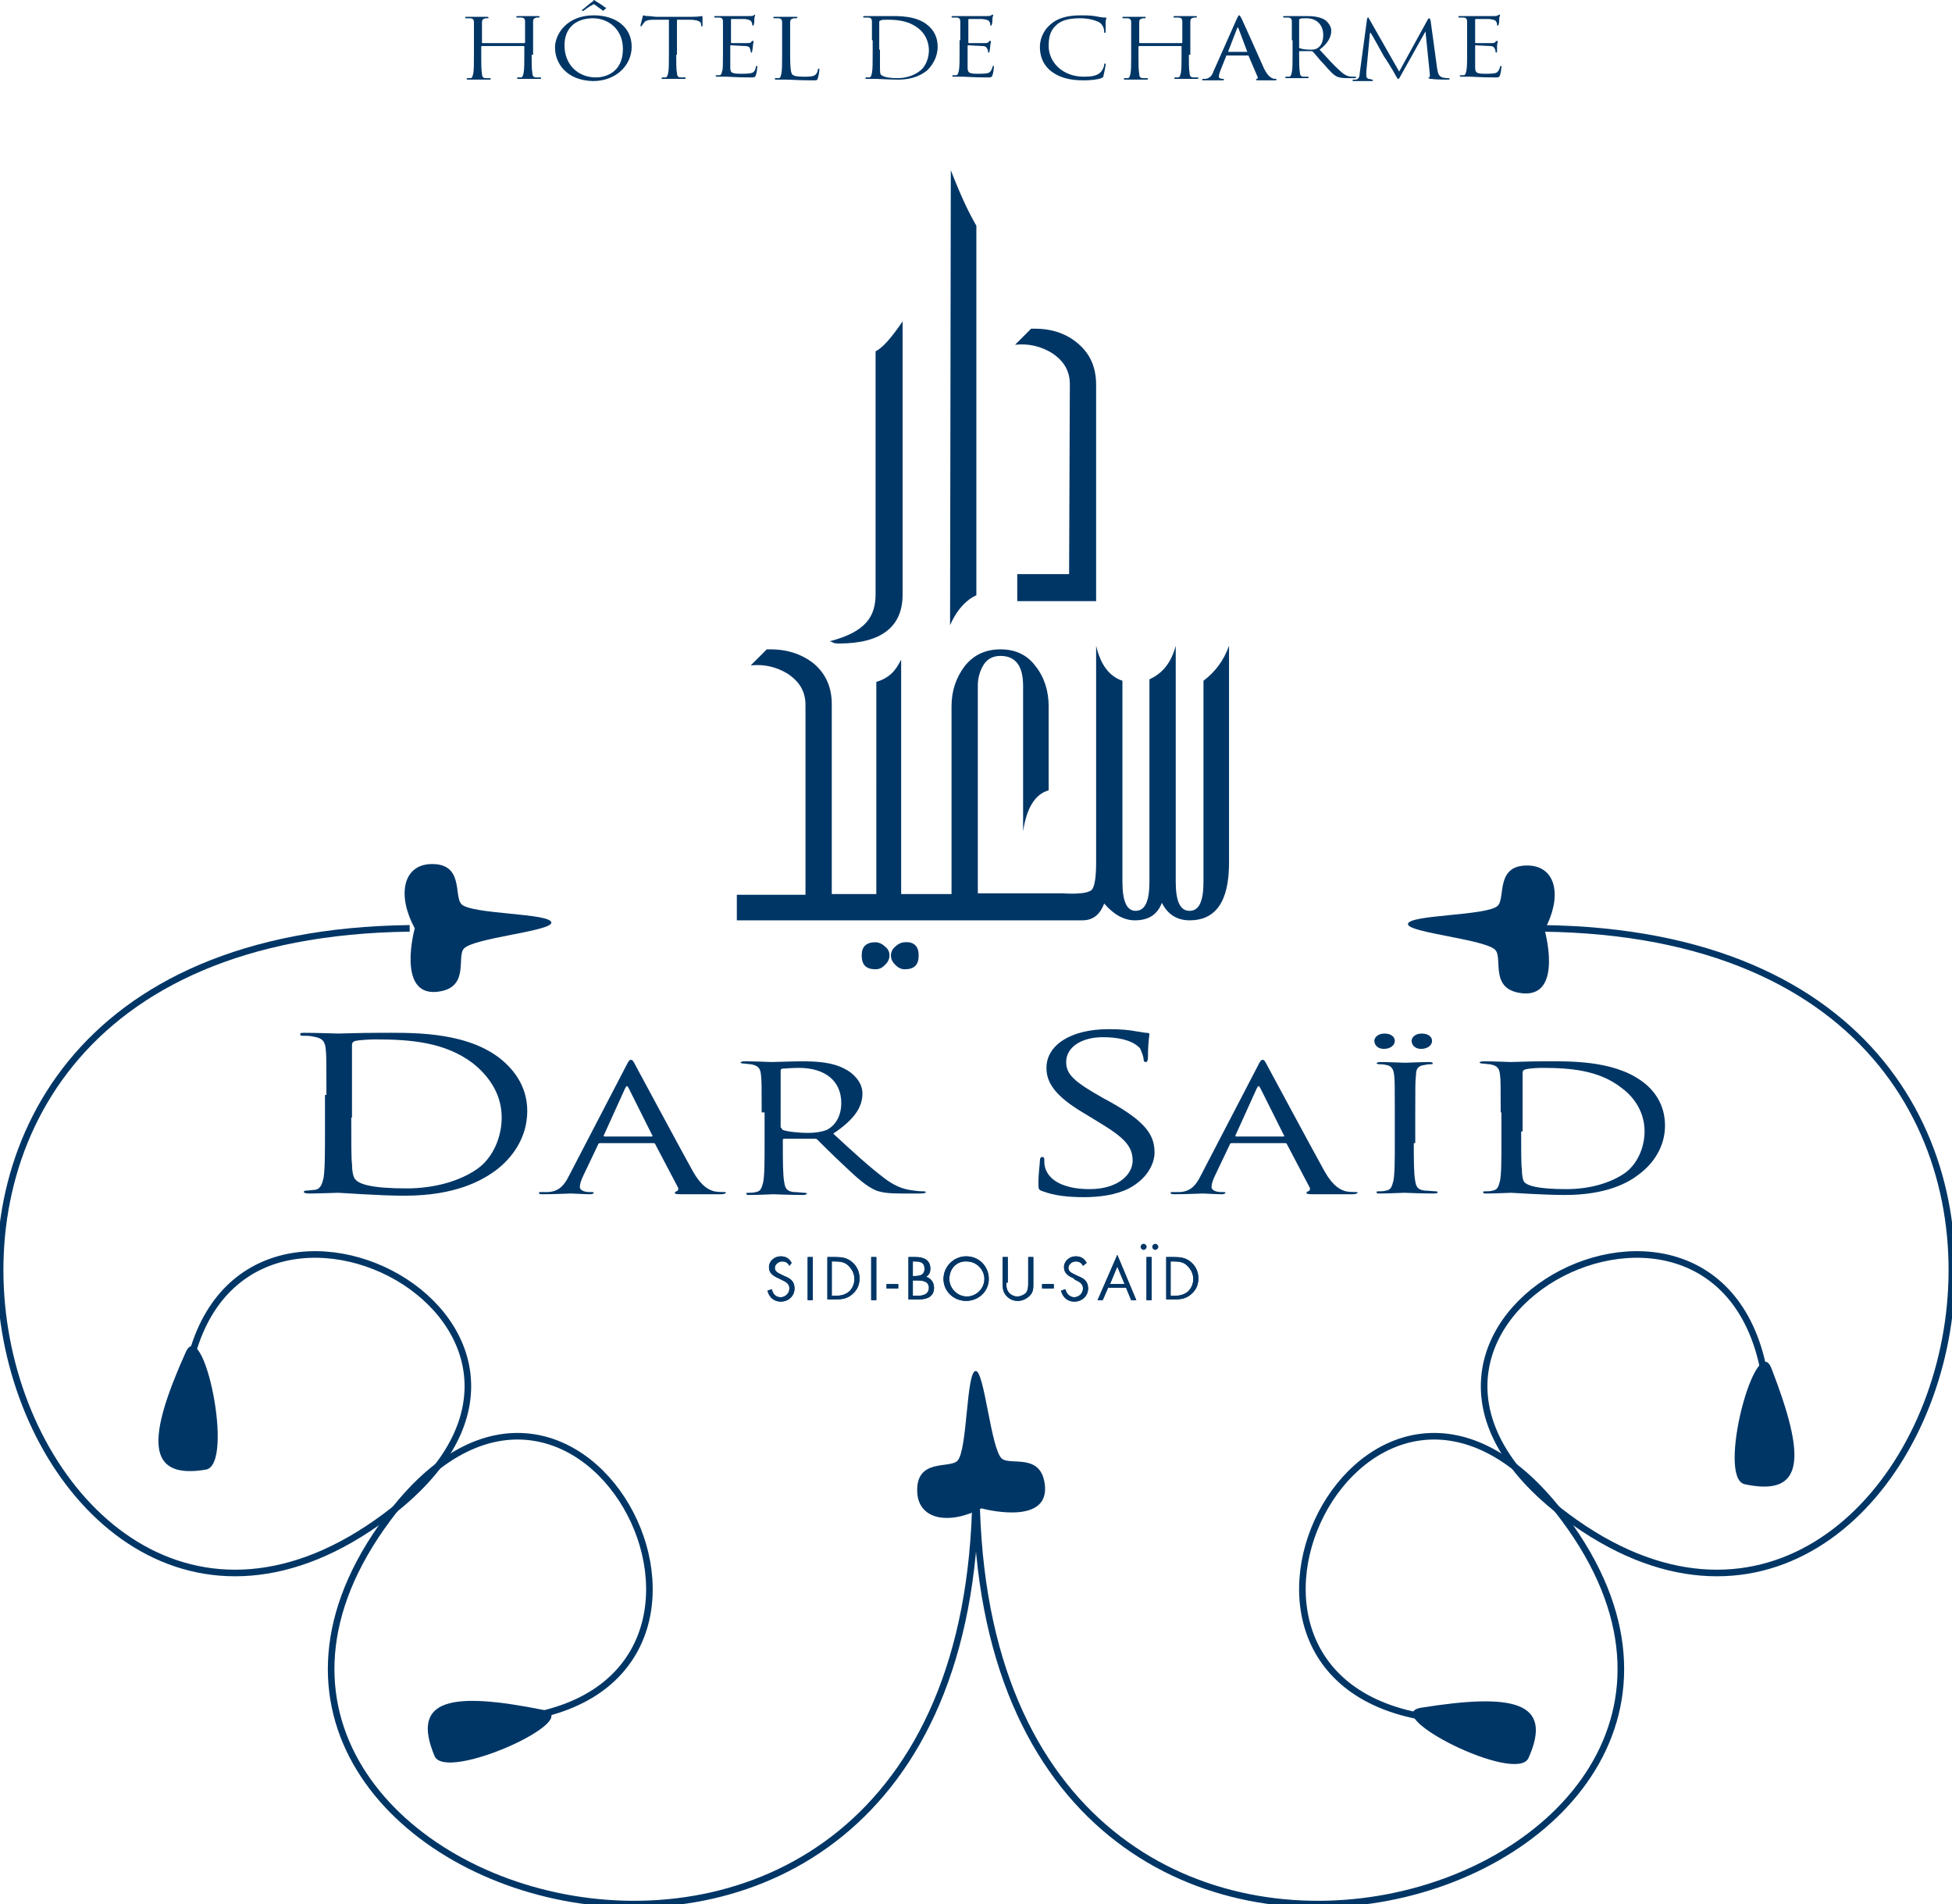 <svg xmlns="http://www.w3.org/2000/svg" xmlns:xlink="http://www.w3.org/1999/xlink" id="Layer_1" x="0px" y="0px" viewBox="0 0 267.3 260.7" style="enable-background:new 0 0 267.3 260.7;" xml:space="preserve"><style type="text/css">	.st0{fill:#003666;}	.st1{fill:none;stroke:#003666;stroke-width:0.902;}	.st2{fill:none;stroke:#000000;}</style><g>	<g>		<g>			<g>				<g>					<g>						<path class="st0" d="M59.7,135.8c4.7-0.4,2.8-4.7,3.8-5.9c1.2-1.5,12.1-2.4,12-3.6c-0.1-1.3-10.9-1.1-12.3-2.5       c-1.1-1.1,0.4-5.7-4.3-5.5c-3.8,0.2-4.5,4.4-2.1,8.8C56.8,127,54.3,136.2,59.7,135.8z"></path>					</g>				</g>				<g>					<path class="st0" d="M208.6,136c-4.7-0.4-2.8-4.7-3.8-5.9c-1.2-1.5-12.1-2.4-12-3.6c0.1-1.3,10.9-1.1,12.3-2.5      c1.1-1.1-0.4-5.7,4.3-5.5c3.8,0.2,4.5,4.4,2.1,8.8C211.5,127.2,214.1,136.4,208.6,136z"></path>				</g>				<g>					<path class="st0" d="M143.1,203.5c-0.4-4.7-4.7-2.8-5.9-3.8c-1.5-1.2-2.4-12.1-3.6-12c-1.3,0.1-1.1,10.9-2.5,12.3      c-1.1,1.1-5.7-0.4-5.5,4.3c0.2,3.8,4.4,4.5,8.8,2.2C134.3,206.5,143.5,209,143.1,203.5z"></path>				</g>			</g>			<g>				<path class="st1" d="M133.6,204.6c-1.1,91.5-119.1,55.1-80.5,3.3c26.6-35.8,56.9,24.9,15.4,27.6"></path>				<path class="st1" d="M56.1,127.1c-91.5,1.1-55.1,119.1-3.3,80.5c35.8-26.7-24.9-56.9-27.6-15.4"></path>			</g>			<g>				<path class="st2" d="M133.6,183.7"></path>				<path class="st1" d="M133.7,204.6c1.1,91.5,119.1,55.1,80.5,3.3c-26.7-35.8-56.9,24.9-15.4,27.6"></path>				<path class="st1" d="M211.2,127.1c91.5,1.1,55.1,119.1,3.3,80.5c-35.8-26.7,24.9-56.9,27.6-15.4"></path>			</g>			<g>				<path class="st0" d="M242.6,187.4c-2.1-5.6-7.6,14.9-3.7,15.8C247.3,205,247.2,199.3,242.6,187.4z"></path>				<path class="st0" d="M194.6,233.8c-5.9,1,13,10.5,14.7,6.9C212.8,232.9,207.1,231.8,194.6,233.8z"></path>				<path class="st0" d="M25.4,185.2c2.4-5.5,6.8,15.3,2.8,16C19.9,202.6,20.2,196.8,25.4,185.2z"></path>				<path class="st0" d="M74.4,234.1c5.9,1.2-13.4,10-14.9,6.3C56.2,232.5,61.9,231.6,74.4,234.1z"></path>			</g>		</g>		<g>			<path class="st0" d="M44.7,149.9c0-4.6,0-5.4-0.1-6.3c-0.1-1-0.4-1.5-1.8-1.7c-0.3-0.1-1-0.1-1.4-0.1c-0.2,0-0.3-0.1-0.3-0.2    c0-0.2,0.2-0.2,0.6-0.2c1.8,0,4.4,0.1,4.6,0.1c0.5,0,3.1-0.1,5.5-0.1c4.1,0,11.5-0.3,16.4,3.3c2,1.5,4,3.9,4,7.4    c0,3.7-2.1,6.5-4.4,8.2c-1.8,1.3-5.4,3.4-12.4,3.4c-3.5,0-8.7-0.4-9.1-0.4c-0.2,0-2.8,0.1-4,0.1c-0.4,0-0.7-0.1-0.7-0.2    c0-0.1,0.1-0.2,0.3-0.2c0.4,0,0.9-0.1,1.2-0.1c0.8-0.1,1-0.8,1.2-1.6c0.2-1.2,0.2-3.5,0.2-6.3V149.9z M48.1,153    c0,3.1,0,5.8,0.1,6.3c0,0.7,0.1,1.9,0.5,2.2c0.5,0.6,2.1,1.2,7,1.2c3.8,0,7.3-1,9.7-2.7c2.1-1.5,3.3-4.3,3.3-7    c0-3.7-2.3-6.1-3.9-7.4c-3.8-2.9-8.5-3.3-13.4-3.3c-0.8,0-2.3,0.1-2.7,0.2c-0.4,0.1-0.5,0.3-0.5,0.6c0,1,0,4,0,6.2V153z"></path>			<path class="st0" d="M85.7,146c0.4-0.8,0.5-0.9,0.7-0.9c0.2,0,0.3,0.1,0.7,0.9c0.5,0.9,5.8,10.8,7.8,14.4    c1.2,2.1,2.2,2.5,2.9,2.7c0.5,0.1,1,0.1,1.3,0.1c0.2,0,0.3,0,0.3,0.1c0,0.1-0.3,0.2-0.7,0.2c-0.5,0-2.9,0-5.3,0c-0.6,0-1,0-1-0.2    c0-0.1,0.1-0.1,0.2-0.2c0.2,0,0.4-0.3,0.2-0.6l-3.1-5.9c-0.1-0.1-0.1-0.1-0.3-0.1h-7.2c-0.2,0-0.3,0.1-0.3,0.2l-2,4.2    c-0.3,0.6-0.5,1.2-0.5,1.6c0,0.5,0.7,0.7,1.3,0.7h0.3c0.2,0,0.3,0,0.3,0.1c0,0.1-0.2,0.2-0.5,0.2c-0.8,0-2.2-0.1-2.6-0.1    c-0.4,0-2.2,0.1-3.8,0.1c-0.4,0-0.6,0-0.6-0.2c0-0.1,0.1-0.1,0.3-0.1c0.2,0,0.7,0,1,0c1.5-0.1,2.2-1,2.8-2.2L85.7,146z     M89.2,155.6c0.2,0,0.2-0.1,0.1-0.2l-3.2-6.4c-0.2-0.4-0.3-0.4-0.5,0l-2.9,6.4c-0.1,0.1,0,0.2,0.1,0.2H89.2z"></path>			<path class="st0" d="M104.3,152.3c0-3.7,0-4.4-0.1-5.2c-0.1-0.8-0.3-1.2-1.4-1.4c-0.3,0-0.8-0.1-1.1-0.1c-0.1,0-0.3-0.1-0.3-0.1    c0-0.1,0.2-0.2,0.5-0.2c1.5,0,3.6,0.1,3.8,0.1c0.4,0,2.9-0.1,4-0.1c2.1,0,4.3,0.1,6.1,1.1c0.8,0.4,2.3,1.6,2.3,3.3    c0,1.8-1,3.5-4,5.5c2.7,2.5,5,4.6,7,6.1c1.8,1.4,3.2,1.6,4.1,1.7c0.6,0.1,1.1,0.1,1.3,0.1c0.2,0,0.3,0.1,0.3,0.1    c0,0.1-0.2,0.2-0.8,0.2h-2.4c-1.9,0-2.7-0.1-3.6-0.4c-1.4-0.6-2.6-1.7-4.5-3.5c-1.4-1.3-3-2.9-3.6-3.5c-0.1-0.1-0.2-0.1-0.4-0.1    l-4.1,0c-0.2,0-0.2,0.1-0.2,0.2v0.6c0,2.3,0,4.2,0.2,5.2c0.1,0.7,0.3,1.2,1.3,1.3c0.5,0,1.2,0.1,1.5,0.1c0.2,0,0.3,0.1,0.3,0.1    c0,0.1-0.2,0.2-0.5,0.2c-1.8,0-4-0.1-4.1-0.1c0,0-2.1,0.1-3.2,0.1c-0.4,0-0.5,0-0.5-0.2c0-0.1,0.1-0.1,0.3-0.1c0.3,0,0.7,0,1-0.1    c0.7-0.1,0.8-0.6,1-1.3c0.2-1,0.2-2.9,0.2-5.2V152.3z M107,154.4c0,0.1,0.1,0.2,0.2,0.3c0.5,0.2,2,0.4,3.5,0.4    c0.8,0,1.7-0.1,2.5-0.4c1.2-0.6,2-1.9,2-3.7c0-3-2.2-4.8-5.8-4.8c-1,0-1.9,0.1-2.2,0.1c-0.2,0-0.3,0.1-0.3,0.3V154.4z"></path>			<path class="st0" d="M142.8,163.1c-0.6-0.2-0.6-0.3-0.6-1.1c0-1.5,0.2-2.6,0.2-3.1c0-0.3,0.1-0.5,0.3-0.5c0.2,0,0.3,0.1,0.3,0.3    c0,0.3,0,0.7,0.1,1.1c0.6,2.2,3.3,3,6.1,3c3.9,0,5.9-2,5.9-3.9c0-2-1.2-3.2-4.7-5.3l-1.8-1.1c-4.3-2.5-5.3-4.4-5.3-6.3    c0-3.1,3.3-5.3,8.5-5.3c1.6,0,2.8,0.1,3.8,0.3c0.8,0.1,1.1,0.2,1.4,0.2c0.3,0,0.4,0.1,0.4,0.2c0,0.1-0.2,1.1-0.2,3.1    c0,0.5-0.1,0.7-0.3,0.7c-0.2,0-0.3-0.1-0.3-0.4c0-0.3-0.3-1.1-0.5-1.5c-0.3-0.3-1.4-1.5-5.1-1.5c-2.8,0-5,1.3-5,3.4    c0,1.7,1.1,2.7,5,4.9l1.1,0.6c4.8,2.7,6,4.5,6,6.9c0,1.2-0.7,3.4-3.5,4.9c-1.8,0.9-4,1.2-6.2,1.2    C146.3,163.9,144.4,163.7,142.8,163.1z"></path>			<path class="st0" d="M172.2,146c0.4-0.8,0.5-0.9,0.7-0.9c0.2,0,0.3,0.1,0.7,0.9c0.5,0.9,5.8,10.8,7.8,14.4    c1.2,2.1,2.2,2.5,2.9,2.7c0.5,0.1,1,0.1,1.3,0.1c0.2,0,0.3,0,0.3,0.1c0,0.1-0.3,0.2-0.7,0.2c-0.5,0-2.9,0-5.3,0c-0.6,0-1,0-1-0.2    c0-0.1,0.1-0.1,0.2-0.2c0.2,0,0.4-0.3,0.2-0.6l-3.1-5.9c-0.1-0.1-0.1-0.1-0.3-0.1h-7.2c-0.2,0-0.3,0.1-0.3,0.2l-2,4.2    c-0.3,0.6-0.5,1.2-0.5,1.6c0,0.5,0.7,0.7,1.3,0.7h0.3c0.2,0,0.3,0,0.3,0.1c0,0.1-0.2,0.2-0.5,0.2c-0.8,0-2.2-0.1-2.6-0.1    c-0.4,0-2.2,0.1-3.8,0.1c-0.4,0-0.6,0-0.6-0.2c0-0.1,0.1-0.1,0.3-0.1c0.2,0,0.7,0,1,0c1.5-0.1,2.2-1,2.8-2.2L172.2,146z     M175.7,155.6c0.2,0,0.2-0.1,0.1-0.2l-3.2-6.4c-0.2-0.4-0.3-0.4-0.5,0l-2.9,6.4c-0.1,0.1,0,0.2,0.1,0.2H175.7z"></path>			<path class="st0" d="M193.6,156.5c0,2.3,0,4.2,0.2,5.2c0.1,0.7,0.3,1.2,1.3,1.3c0.5,0,1.2,0.1,1.5,0.1c0.2,0,0.3,0.1,0.3,0.1    c0,0.1-0.2,0.2-0.5,0.2c-1.8,0-4-0.1-4.1-0.1c-0.2,0-2.3,0.1-3.3,0.1c-0.4,0-0.5,0-0.5-0.2c0-0.1,0.1-0.1,0.3-0.1    c0.3,0,0.7,0,1-0.1c0.7-0.1,0.8-0.6,1-1.3c0.2-1,0.2-2.9,0.2-5.2v-4.2c0-3.7,0-4.4-0.1-5.2c-0.1-0.8-0.4-1.2-1.1-1.3    c-0.4-0.1-0.8-0.1-1-0.1c-0.1,0-0.3-0.1-0.3-0.1c0-0.1,0.2-0.2,0.5-0.2c1.1,0,3.2,0.1,3.4,0.1c0.2,0,2.3-0.1,3.3-0.1    c0.4,0,0.5,0.1,0.5,0.2c0,0.1-0.1,0.1-0.3,0.1c-0.2,0-0.4,0-0.8,0.1c-0.9,0.1-1.2,0.5-1.2,1.4c-0.1,0.8-0.1,1.4-0.1,5.2V156.5z     M193.3,142.5c0-0.4,0.4-1,1.4-1c0.8,0,1.4,0.4,1.4,1c0,0.6-0.6,1.1-1.5,1.1C193.7,143.6,193.3,143,193.3,142.5z M188.2,142.5    c0-0.4,0.4-1,1.4-1c0.8,0,1.4,0.4,1.4,1c0,0.6-0.6,1.1-1.5,1.1C188.6,143.6,188.2,143,188.2,142.5z"></path>			<path class="st0" d="M205.5,152.3c0-3.7,0-4.4-0.1-5.2c-0.1-0.8-0.3-1.2-1.4-1.4c-0.3,0-0.8-0.1-1.1-0.1c-0.1,0-0.3-0.1-0.3-0.1    c0-0.1,0.2-0.2,0.5-0.2c1.5,0,3.6,0.1,3.8,0.1c0.4,0,2.5-0.1,4.5-0.1c3.3,0,9.4-0.2,13.4,2.7c1.7,1.2,3.2,3.2,3.2,6.1    c0,3-1.7,5.3-3.6,6.7c-1.4,1.1-4.4,2.8-10.1,2.8c-2.9,0-7.1-0.3-7.4-0.3c-0.2,0-2.3,0.1-3.3,0.1c-0.4,0-0.5,0-0.5-0.2    c0-0.1,0.1-0.1,0.3-0.1c0.3,0,0.7,0,1-0.1c0.7-0.1,0.8-0.6,1-1.3c0.2-1,0.2-2.9,0.2-5.2V152.3z M208.3,154.9c0,2.5,0,4.7,0.1,5.2    c0,0.6,0.1,1.6,0.4,1.8c0.4,0.4,1.7,0.9,5.7,0.9c3.1,0,6-0.8,8-2.2c1.7-1.2,2.7-3.5,2.7-5.7c0-3-1.8-5-3.2-6    c-3.1-2.4-7-2.7-10.9-2.7c-0.7,0-1.9,0.1-2.2,0.2c-0.3,0.1-0.4,0.2-0.4,0.5c0,0.8,0,3.3,0,5.1V154.9z"></path>		</g>		<g>			<g>				<g>					<path class="st0" d="M123.6,81.4c0,4.4-2.9,6.7-8.7,6.7c-1,0-0.7-0.2-1.3-0.3c5-1.3,6.3-3.4,6.3-6.5V48.1      c1-0.5,2.2-1.9,3.7-4.1V81.4z"></path>					<path class="st0" d="M150.1,82.3h-10.8v-3.7h7.1l0.1-26c0-1.8-0.8-3.2-2.5-4.3c-1.5-0.9-3.2-1.3-5-1.1l2.2-2.2h0.5      c2.4,0,4.4,0.7,6,2.1c1.6,1.4,2.4,3.2,2.4,5.6V82.3z"></path>				</g>				<g>					<path class="st0" d="M125.8,130.8c0,1.3-0.6,1.9-1.9,1.9c-0.5,0-0.9-0.2-1.3-0.6c-0.4-0.4-0.6-0.8-0.6-1.3      c0-0.4,0.2-0.9,0.6-1.2c0.4-0.4,0.9-0.6,1.3-0.6C125.2,128.9,125.8,129.6,125.8,130.8z M121.8,130.8c0,0.5-0.2,0.9-0.6,1.3      c-0.4,0.4-0.8,0.6-1.3,0.6c-1.3,0-1.9-0.6-1.9-1.9c0-1.2,0.6-1.8,1.9-1.8c0.4,0,0.9,0.2,1.3,0.6      C121.6,129.9,121.8,130.3,121.8,130.8z M128.1,125.9"></path>					<path class="st0" d="M119.9,93.4c1.9-0.6,2.7-1.5,3.5-3.1v32.1l6.9,0l0-25.7c0-2.1,0.6-3.9,1.8-5.5c1.2-1.5,2.8-2.3,4.9-2.3      c2.1,0,3.7,0.8,4.8,2.3c1.2,1.5,1.8,3.4,1.8,5.5v11.5c-1.8,0.5-3,2.3-3.5,5.6V93.9c0-2.7-1-4.1-3.1-4.1c-1,0-1.8,0.4-2.3,1.2      c-0.5,0.8-0.8,1.8-0.8,2.8l0,28.5l11.6,0c0,0,3.6,0.3,4.1-0.6c0.3-0.5,0.5-1.6,0.5-3.7V88.4c0.6,2.6,1.8,4.2,3.6,4.8v27.5      c0,2.7,0.6,4,1.8,4c1.3,0,1.9-1.3,1.9-4V93c1.8-0.8,3-2.3,3.6-4.6v32.3c0,2.7,0.6,4,1.9,4c1.3,0,1.9-1.3,1.9-4V93.2      c1.6-1.2,2.8-2.8,3.5-4.8v29.7c0,5.3-1.8,7.9-5.4,7.9c-1.7,0-3-0.8-3.8-2.4c-0.6,1.6-1.8,2.4-3.7,2.4c-1.5,0-2.9-0.8-4.2-2.3      c-0.6,1.6-1.6,2.3-3,2.3H145h-44.1v-3.5l9.4,0l0-26c0-1.8-0.8-3.2-2.5-4.3c-1.5-0.9-3.2-1.3-5-1.1l2.2-2.2h0.5      c2.4,0,4.4,0.7,6,2c1.6,1.4,2.4,3.2,2.4,5.5v26h6.1V93.4z"></path>				</g>			</g>			<path class="st0" d="M133.7,30.9v50.6c-1.2,0.5-2.6,1.8-3.6,4.1l0.1-62.3C131.6,26.9,132.7,29.2,133.7,30.9z"></path>		</g>		<g>			<g>				<path class="st0" d="M108.1,173.3c-0.2-0.4-0.5-0.6-1-0.6c-0.5,0-1,0.4-1,0.9c0,0.5,0.5,0.7,0.9,0.9l0.4,0.2     c0.8,0.3,1.4,0.7,1.4,1.7c0,1-0.8,1.8-1.9,1.8c-0.9,0-1.6-0.6-1.8-1.5l0.6-0.2c0.1,0.6,0.5,1.1,1.2,1.1c0.6,0,1.2-0.5,1.2-1.2     c0-0.7-0.5-0.9-1.1-1.2l-0.4-0.2c-0.7-0.3-1.3-0.7-1.3-1.5c0-0.9,0.8-1.5,1.6-1.5c0.7,0,1.2,0.3,1.5,0.9L108.1,173.3z"></path>				<path class="st0" d="M111.3,178h-0.7v-5.9h0.7V178z"></path>				<path class="st0" d="M113.3,172.1h1.1c0.9,0,1.6,0.1,2.3,0.7c0.7,0.6,1,1.4,1,2.2c0,0.9-0.3,1.6-1,2.2c-0.7,0.6-1.4,0.7-2.3,0.7     h-1.1V172.1z M114.4,177.4c0.7,0,1.3-0.1,1.9-0.6c0.5-0.5,0.7-1.1,0.7-1.7c0-0.7-0.3-1.3-0.8-1.8c-0.5-0.5-1.1-0.6-1.8-0.6h-0.5     v4.7H114.4z"></path>				<path class="st0" d="M120,172.1h-0.7v5.9h0.7V172.1z"></path>				<path class="st0" d="M123,175.8v0.6h-1.6v-0.6H123z"></path>				<path class="st0" d="M124.4,172.1h1c1.1,0,2,0.4,2,1.6c0,0.5-0.2,0.9-0.6,1.1c0.7,0.2,1.1,0.8,1.1,1.5c0,1.2-0.9,1.6-2.1,1.6     h-1.4V172.1z M125,174.7h0.2c0.7,0,1.4-0.1,1.4-1c0-0.9-0.6-1-1.4-1H125V174.7z M125,177.4h0.7c0.7,0,1.5-0.2,1.5-1.1     c0-0.9-0.9-1-1.6-1H125V177.4z"></path>				<path class="st0" d="M135.4,175.1c0,1.7-1.4,3-3.1,3c-1.7,0-3.1-1.3-3.1-3c0-1.7,1.4-3.1,3.1-3.1     C134.1,172,135.4,173.4,135.4,175.1z M130,175.1c0,1.3,1.1,2.4,2.4,2.4c1.3,0,2.4-1.1,2.4-2.4c0-1.3-1.1-2.4-2.4-2.4     C131,172.6,130,173.7,130,175.1z"></path>				<path class="st0" d="M137.8,175.6c0,0.4,0,0.9,0.3,1.3c0.3,0.4,0.8,0.6,1.2,0.6c0.4,0,0.9-0.2,1.2-0.5c0.3-0.4,0.3-0.9,0.3-1.4     v-3.5h0.7v3.7c0,0.6,0,1.1-0.5,1.6c-0.4,0.4-1,0.7-1.6,0.7c-0.6,0-1.1-0.2-1.5-0.6c-0.5-0.5-0.6-1-0.6-1.7v-3.7h0.7V175.6z"></path>				<path class="st0" d="M142.7,175.8v0.6h1.6v-0.6H142.7z"></path>				<path class="st0" d="M148.3,173.3c-0.2-0.4-0.5-0.6-1-0.6c-0.5,0-1,0.4-1,0.9c0,0.5,0.5,0.7,0.9,0.9l0.4,0.2     c0.8,0.3,1.4,0.7,1.4,1.7c0,1-0.8,1.8-1.9,1.8c-0.9,0-1.6-0.6-1.8-1.5l0.6-0.2c0.1,0.6,0.6,1.1,1.2,1.1c0.6,0,1.2-0.5,1.2-1.2     c0-0.7-0.5-0.9-1.1-1.2L147,175c-0.7-0.3-1.3-0.7-1.3-1.5c0-0.9,0.8-1.5,1.6-1.5c0.7,0,1.2,0.3,1.5,0.9L148.3,173.3z"></path>				<path class="st0" d="M151.7,176.4L151,178h-0.7l2.7-6.2l2.6,6.2h-0.7l-0.7-1.7H151.7z M153,173.4l-1,2.4h2L153,173.4z"></path>				<path class="st0" d="M156.6,170.3c-0.2,0-0.4,0.2-0.4,0.4c0,0.2,0.2,0.4,0.4,0.4c0.2,0,0.4-0.2,0.4-0.4     C157,170.5,156.8,170.3,156.6,170.3z M157.7,172.1h-0.7v5.9h0.7V172.1z M158.2,170.3c-0.2,0-0.4,0.2-0.4,0.4     c0,0.2,0.2,0.4,0.4,0.4s0.4-0.2,0.4-0.4C158.6,170.5,158.4,170.3,158.2,170.3z"></path>				<path class="st0" d="M159.7,172.1h1.1c0.9,0,1.6,0.1,2.3,0.7c0.7,0.6,1,1.4,1,2.2c0,0.9-0.3,1.6-1,2.2c-0.7,0.6-1.4,0.7-2.3,0.7     h-1.1V172.1z M160.8,177.4c0.7,0,1.3-0.1,1.9-0.6c0.5-0.5,0.7-1.1,0.7-1.7c0-0.7-0.3-1.3-0.8-1.8c-0.5-0.5-1.1-0.6-1.8-0.6h-0.5     v4.7H160.8z"></path>			</g>			<g>				<path class="st0" d="M108.1,173.3c-0.2-0.4-0.5-0.6-1-0.6c-0.5,0-1,0.4-1,0.9c0,0.5,0.5,0.7,0.9,0.9l0.4,0.2     c0.8,0.3,1.4,0.7,1.4,1.7c0,1-0.8,1.8-1.9,1.8c-0.9,0-1.6-0.6-1.8-1.5l0.6-0.2c0.1,0.6,0.5,1.1,1.2,1.1c0.6,0,1.2-0.5,1.2-1.2     c0-0.7-0.5-0.9-1.1-1.2l-0.4-0.2c-0.7-0.3-1.3-0.7-1.3-1.5c0-0.9,0.8-1.5,1.6-1.5c0.7,0,1.2,0.3,1.5,0.9L108.1,173.3z"></path>				<path class="st0" d="M111.3,178h-0.7v-5.9h0.7V178z"></path>				<path class="st0" d="M113.3,172.1h1.1c0.9,0,1.6,0.1,2.3,0.7c0.7,0.6,1,1.4,1,2.2c0,0.9-0.3,1.6-1,2.2c-0.7,0.6-1.4,0.7-2.3,0.7     h-1.1V172.1z M114.4,177.4c0.7,0,1.3-0.1,1.9-0.6c0.5-0.5,0.7-1.1,0.7-1.7c0-0.7-0.3-1.3-0.8-1.8c-0.5-0.5-1.1-0.6-1.8-0.6h-0.5     v4.7H114.4z"></path>				<path class="st0" d="M120,172.1h-0.7v5.9h0.7V172.1z"></path>				<path class="st0" d="M123,175.8v0.6h-1.6v-0.6H123z"></path>				<path class="st0" d="M124.4,172.1h1c1.1,0,2,0.4,2,1.6c0,0.5-0.2,0.9-0.6,1.1c0.7,0.2,1.1,0.8,1.1,1.5c0,1.2-0.9,1.6-2.1,1.6     h-1.4V172.1z M125,174.7h0.2c0.7,0,1.4-0.1,1.4-1c0-0.9-0.6-1-1.4-1H125V174.7z M125,177.4h0.7c0.7,0,1.5-0.2,1.5-1.1     c0-0.9-0.9-1-1.6-1H125V177.4z"></path>				<path class="st0" d="M135.4,175.1c0,1.7-1.4,3-3.1,3c-1.7,0-3.1-1.3-3.1-3c0-1.7,1.4-3.1,3.1-3.1     C134.1,172,135.4,173.4,135.4,175.1z M130,175.1c0,1.3,1.1,2.4,2.4,2.4c1.3,0,2.4-1.1,2.4-2.4c0-1.3-1.1-2.4-2.4-2.4     C131,172.6,130,173.7,130,175.1z"></path>				<path class="st0" d="M137.8,175.6c0,0.4,0,0.9,0.3,1.3c0.3,0.4,0.8,0.6,1.2,0.6c0.4,0,0.9-0.2,1.2-0.5c0.3-0.4,0.3-0.9,0.3-1.4     v-3.5h0.7v3.7c0,0.6,0,1.1-0.5,1.6c-0.4,0.4-1,0.7-1.6,0.7c-0.6,0-1.1-0.2-1.5-0.6c-0.5-0.5-0.6-1-0.6-1.7v-3.7h0.7V175.6z"></path>				<path class="st0" d="M142.7,175.8v0.6h1.6v-0.6H142.7z"></path>				<path class="st0" d="M148.3,173.3c-0.2-0.4-0.5-0.6-1-0.6c-0.5,0-1,0.4-1,0.9c0,0.5,0.5,0.7,0.9,0.9l0.4,0.2     c0.8,0.3,1.4,0.7,1.4,1.7c0,1-0.8,1.8-1.9,1.8c-0.9,0-1.6-0.6-1.8-1.5l0.6-0.2c0.1,0.6,0.6,1.1,1.2,1.1c0.6,0,1.2-0.5,1.2-1.2     c0-0.7-0.5-0.9-1.1-1.2L147,175c-0.7-0.3-1.3-0.7-1.3-1.5c0-0.9,0.8-1.5,1.6-1.5c0.7,0,1.2,0.3,1.5,0.9L148.3,173.3z"></path>				<path class="st0" d="M151.7,176.4L151,178h-0.7l2.7-6.2l2.6,6.2h-0.7l-0.7-1.7H151.7z M153,173.4l-1,2.4h2L153,173.4z"></path>				<path class="st0" d="M156.6,170.3c-0.2,0-0.4,0.2-0.4,0.4c0,0.2,0.2,0.4,0.4,0.4c0.2,0,0.4-0.2,0.4-0.4     C157,170.5,156.8,170.3,156.6,170.3z M157.7,172.1h-0.7v5.9h0.7V172.1z M158.2,170.3c-0.2,0-0.4,0.2-0.4,0.4     c0,0.2,0.2,0.4,0.4,0.4s0.4-0.2,0.4-0.4C158.6,170.5,158.4,170.3,158.2,170.3z"></path>				<path class="st0" d="M159.7,172.1h1.1c0.9,0,1.6,0.1,2.3,0.7c0.7,0.6,1,1.4,1,2.2c0,0.9-0.3,1.6-1,2.2c-0.7,0.6-1.4,0.7-2.3,0.7     h-1.1V172.1z M160.8,177.4c0.7,0,1.3-0.1,1.9-0.6c0.5-0.5,0.7-1.1,0.7-1.7c0-0.7-0.3-1.3-0.8-1.8c-0.5-0.5-1.1-0.6-1.8-0.6h-0.5     v4.7H160.8z"></path>			</g>		</g>		<g>			<path class="st0" d="M72.8,7.5c0,1.1,0,2,0.1,2.5c0,0.3,0.1,0.6,0.5,0.6c0.2,0,0.5,0,0.6,0c0.1,0,0.1,0,0.1,0.1    c0,0.1-0.1,0.1-0.2,0.1c-0.7,0-1.6,0-1.6,0c-0.1,0-0.9,0-1.3,0c-0.1,0-0.2,0-0.2-0.1c0,0,0-0.1,0.1-0.1c0.1,0,0.3,0,0.4,0    c0.3,0,0.3-0.3,0.4-0.6c0.1-0.5,0.1-1.4,0.1-2.5V6.4c0,0,0-0.1-0.1-0.1h-5.7c0,0-0.1,0-0.1,0.1v1.2c0,1.1,0,2,0.1,2.5    c0,0.3,0.1,0.6,0.5,0.6c0.2,0,0.5,0,0.6,0c0.1,0,0.1,0,0.1,0.1c0,0.1-0.1,0.1-0.2,0.1c-0.7,0-1.6,0-1.6,0c-0.1,0-0.9,0-1.3,0    c-0.1,0-0.2,0-0.2-0.1c0,0,0-0.1,0.1-0.1c0.1,0,0.3,0,0.4,0c0.3,0,0.3-0.3,0.4-0.6c0.1-0.5,0.1-1.4,0.1-2.5v-2c0-1.8,0-2.1,0-2.5    c0-0.4-0.1-0.6-0.6-0.6c-0.1,0-0.3,0-0.5,0c-0.1,0-0.1,0-0.1-0.1c0-0.1,0.1-0.1,0.2-0.1c0.6,0,1.4,0,1.5,0c0.1,0,0.9,0,1.3,0    c0.1,0,0.2,0,0.2,0.1c0,0,0,0.1-0.1,0.1c-0.1,0-0.2,0-0.3,0c-0.4,0.1-0.5,0.2-0.5,0.6c0,0.4,0,0.7,0,2.5v0.2c0,0.1,0,0.1,0.1,0.1    h5.7c0,0,0.1,0,0.1-0.1V5.5c0-1.8,0-2.1,0-2.5c0-0.4-0.1-0.6-0.6-0.6c-0.1,0-0.3,0-0.5,0c-0.1,0-0.1,0-0.1-0.1    c0-0.1,0.1-0.1,0.2-0.1c0.6,0,1.4,0,1.5,0c0.1,0,0.9,0,1.3,0c0.1,0,0.2,0,0.2,0.1c0,0-0.1,0.1-0.1,0.1c-0.1,0-0.2,0-0.3,0    c-0.4,0.1-0.5,0.2-0.5,0.6c0,0.4,0,0.7,0,2.5V7.5z"></path>			<path class="st0" d="M81.3,2.1c3,0,5.2,1.6,5.2,4.3c0,2.5-2.1,4.7-5.3,4.7C77.5,11,76,8.6,76,6.5C76,4.7,77.6,2.1,81.3,2.1z     M81.6,10.6c1.2,0,3.7-0.6,3.7-3.9c0-2.7-2-4.2-4.1-4.2c-2.2,0-3.9,1.2-3.9,3.7C77.3,8.9,79.2,10.6,81.6,10.6z M82.7,1.4    c-0.1,0-0.1,0.1-0.1,0.1c0,0-0.1,0-0.1-0.1c-0.3-0.2-1-0.7-1.1-0.8c-0.1,0-0.1,0-0.1,0c-0.1,0-0.1,0-0.2,0.1    c-0.3,0.1-0.8,0.5-1.1,0.7c-0.1,0.1-0.2,0.1-0.2,0.1c-0.1,0-0.1,0-0.1-0.1c0,0,0-0.1,0.1-0.1c0.1-0.1,1.3-1.1,1.5-1.2    C81.2,0,81.3,0,81.3,0c0,0,0.1,0,0.2,0.1c0.1,0.1,1.2,0.7,1.3,0.9C83,1,83,1.1,83,1.1c0,0,0,0.1-0.1,0.1L82.7,1.4z"></path>			<path class="st0" d="M92.6,7.5c0,1.1,0,2,0.1,2.5c0,0.3,0.1,0.6,0.5,0.6c0.2,0,0.5,0,0.6,0c0.1,0,0.1,0,0.1,0.1    c0,0.1-0.1,0.1-0.2,0.1c-0.7,0-1.6,0-1.6,0c-0.1,0-0.9,0-1.3,0c-0.2,0-0.2,0-0.2-0.1c0,0,0-0.1,0.1-0.1c0.1,0,0.3,0,0.4,0    c0.3,0,0.3-0.3,0.4-0.6c0.1-0.5,0.1-1.4,0.1-2.5V2.7l-2,0c-0.8,0-1.2,0.1-1.4,0.4C88,3.3,88,3.4,87.9,3.5c0,0.1-0.1,0.1-0.1,0.1    c0,0-0.1,0-0.1-0.1c0-0.1,0.3-1.1,0.3-1.2c0-0.1,0.1-0.2,0.1-0.2c0.1,0,0.2,0.1,0.6,0.1c0.4,0,0.9,0.1,1.1,0.1h5    c0.9,0,1.2-0.1,1.3-0.1c0.1,0,0.1,0.1,0.1,0.1c0,0.3,0,1.1,0,1.2c0,0.1,0,0.1-0.1,0.1c-0.1,0-0.1,0-0.1-0.2l0-0.1    c0-0.3-0.4-0.6-1.6-0.6l-1.7,0V7.5z"></path>			<path class="st0" d="M99,5.5c0-1.8,0-2.1,0-2.5c0-0.4-0.1-0.6-0.6-0.6c-0.1,0-0.3,0-0.5,0c-0.1,0-0.1,0-0.1-0.1    c0-0.1,0.1-0.1,0.2-0.1c0.6,0,1.4,0,1.5,0c0.1,0,2.7,0,3.1,0c0.3,0,0.5,0,0.6-0.1c0.1,0,0.1-0.1,0.2-0.1c0,0,0,0,0,0.1    c0,0.1-0.1,0.2-0.1,0.5c0,0.1,0,0.6-0.1,0.8c0,0.1,0,0.1-0.1,0.1c-0.1,0-0.1-0.1-0.1-0.1c0-0.1,0-0.3-0.1-0.4    c-0.1-0.2-0.2-0.3-0.9-0.4c-0.2,0-1.7,0-1.8,0c-0.1,0-0.1,0-0.1,0.1v3.1c0,0.1,0,0.1,0.1,0.1c0.2,0,1.8,0,2.1,0    c0.3,0,0.5,0,0.6-0.2c0.1-0.1,0.1-0.1,0.2-0.1c0,0,0.1,0,0.1,0.1c0,0.1-0.1,0.3-0.1,0.6c0,0.2-0.1,0.7-0.1,0.7    c0,0.1,0,0.2-0.1,0.2c-0.1,0-0.1,0-0.1-0.1c0-0.1,0-0.2-0.1-0.4c0-0.2-0.2-0.4-0.7-0.4c-0.4,0-1.7-0.1-1.9-0.1    c-0.1,0-0.1,0-0.1,0.1v1c0,0.4,0,1.7,0,1.9c0,0.8,0.2,0.9,1.6,0.9c0.3,0,0.9,0,1.3-0.1c0.4-0.1,0.5-0.4,0.6-0.8    c0-0.1,0.1-0.2,0.1-0.2c0.1,0,0.1,0.1,0.1,0.2c0,0.1-0.1,0.9-0.2,1.1c-0.1,0.3-0.2,0.3-0.7,0.3c-2,0-2.9-0.1-3.3-0.1    c-0.1,0-0.9,0-1.3,0c-0.1,0-0.2,0-0.2-0.1c0,0,0-0.1,0.1-0.1c0.1,0,0.3,0,0.4,0c0.3,0,0.3-0.3,0.4-0.6C99,9.5,99,8.6,99,7.5V5.5z    "></path>			<path class="st0" d="M108.2,7.6c0,1.7,0.1,2.4,0.3,2.6c0.2,0.2,0.6,0.3,1.6,0.3c0.7,0,1.3,0,1.6-0.3c0.2-0.2,0.3-0.5,0.3-0.7    c0-0.1,0-0.1,0.1-0.1c0.1,0,0.1,0,0.1,0.2c0,0.1-0.1,0.8-0.2,1.1c-0.1,0.3-0.1,0.3-0.8,0.3c-1.9,0-2.8-0.1-3.6-0.1    c-0.1,0-0.9,0-1.3,0c-0.1,0-0.2,0-0.2-0.1c0,0,0-0.1,0.1-0.1c0.1,0,0.3,0,0.4,0c0.3,0,0.3-0.3,0.4-0.6c0.1-0.5,0.1-1.4,0.1-2.5    v-2c0-1.8,0-2.1,0-2.5c0-0.4-0.1-0.6-0.6-0.6c-0.1,0-0.3,0-0.5,0c-0.1,0-0.1,0-0.1-0.1c0-0.1,0.1-0.1,0.2-0.1c0.6,0,1.4,0,1.5,0    c0.1,0,1,0,1.4,0c0.2,0,0.2,0,0.2,0.1c0,0-0.1,0.1-0.1,0.1c-0.1,0-0.3,0-0.4,0c-0.4,0.1-0.5,0.2-0.5,0.6c0,0.4,0,0.7,0,2.5V7.6z"></path>			<path class="st0" d="M119.4,5.5c0-1.8,0-2.1,0-2.5c0-0.4-0.1-0.6-0.6-0.6c-0.1,0-0.3,0-0.5,0c-0.1,0-0.1,0-0.1-0.1    c0-0.1,0.1-0.1,0.2-0.1c0.6,0,1.4,0,1.5,0c0.2,0,1,0,1.8,0c1.3,0,3.8-0.1,5.4,1.3c0.7,0.6,1.3,1.5,1.3,2.9c0,1.4-0.7,2.5-1.4,3.2    c-0.6,0.5-1.8,1.3-4,1.3c-1.1,0-2.8-0.1-3-0.1c-0.1,0-0.9,0-1.3,0c-0.1,0-0.2,0-0.2-0.1c0,0,0-0.1,0.1-0.1c0.1,0,0.3,0,0.4,0    c0.3,0,0.3-0.3,0.4-0.6c0.1-0.5,0.1-1.4,0.1-2.5V5.5z M120.5,6.8c0,1.2,0,2.2,0,2.5c0,0.3,0,0.7,0.1,0.9c0.2,0.2,0.7,0.5,2.3,0.5    c1.2,0,2.4-0.4,3.2-1.1c0.7-0.6,1.1-1.7,1.1-2.7c0-1.4-0.7-2.4-1.3-2.9c-1.3-1.1-2.8-1.3-4.4-1.3c-0.3,0-0.8,0-0.9,0.1    c-0.1,0-0.2,0.1-0.2,0.2c0,0.4,0,1.5,0,2.4V6.8z"></path>			<path class="st0" d="M131.5,5.5c0-1.8,0-2.1,0-2.5c0-0.4-0.1-0.6-0.6-0.6c-0.1,0-0.3,0-0.5,0c0,0-0.1,0-0.1-0.1    c0-0.1,0.1-0.1,0.2-0.1c0.6,0,1.4,0,1.5,0c0.1,0,2.8,0,3.1,0c0.3,0,0.5,0,0.6-0.1c0.1,0,0.1-0.1,0.2-0.1c0,0,0.1,0,0.1,0.1    c0,0.1-0.1,0.2-0.1,0.5c0,0.1,0,0.6-0.1,0.8c0,0.1,0,0.1-0.1,0.1c-0.1,0-0.1-0.1-0.1-0.1c0-0.1,0-0.3-0.1-0.4    c-0.1-0.2-0.2-0.3-1-0.4c-0.2,0-1.7,0-1.8,0c0,0-0.1,0-0.1,0.1v3.1c0,0.1,0,0.1,0.1,0.1c0.2,0,1.8,0,2.1,0c0.3,0,0.5,0,0.6-0.2    c0.1-0.1,0.1-0.1,0.2-0.1c0,0,0.1,0,0.1,0.1c0,0.1-0.1,0.3-0.1,0.6c0,0.2-0.1,0.7-0.1,0.7c0,0.1,0,0.2-0.1,0.2    c-0.1,0-0.1,0-0.1-0.1c0-0.1,0-0.2-0.1-0.4c-0.1-0.2-0.2-0.4-0.7-0.4c-0.4,0-1.7-0.1-1.9-0.1c-0.1,0-0.1,0-0.1,0.1v1    c0,0.4,0,1.7,0,1.9c0,0.8,0.2,0.9,1.5,0.9c0.3,0,0.9,0,1.3-0.1c0.3-0.1,0.5-0.4,0.6-0.8c0-0.1,0.1-0.2,0.1-0.2    c0.1,0,0.1,0.1,0.1,0.2c0,0.1-0.1,0.9-0.2,1.1c-0.1,0.3-0.2,0.3-0.7,0.3c-2,0-2.9-0.1-3.3-0.1c-0.1,0-0.9,0-1.3,0    c-0.1,0-0.2,0-0.2-0.1c0,0,0-0.1,0.1-0.1c0.1,0,0.3,0,0.4,0c0.3,0,0.3-0.3,0.4-0.6c0.1-0.5,0.1-1.4,0.1-2.5V5.5z"></path>			<path class="st0" d="M148.4,11c0.9,0,1.9-0.1,2.4-0.3c0.2-0.1,0.3-0.1,0.3-0.3c0.1-0.4,0.3-1.4,0.3-1.5c0-0.1,0-0.2-0.1-0.2    c-0.1,0-0.1,0-0.1,0.2c0,0.2-0.2,0.7-0.5,1c-0.5,0.5-1.3,0.6-2.3,0.6c-2.9,0-4.8-2-4.8-4.2c0-1.2,0.2-2.2,1.2-3    c0.5-0.4,1.3-0.8,3.1-0.8c1.2,0,2.2,0.3,2.7,0.6c0.3,0.2,0.6,0.7,0.6,1.2c0,0.2,0,0.2,0.1,0.2c0.1,0,0.1-0.1,0.1-0.2    c0-0.2,0-0.8,0-1.2c0-0.4,0.1-0.5,0.1-0.6c0-0.1,0-0.1-0.2-0.1c-0.4,0-0.9-0.1-1.4-0.2c-0.7-0.1-1.4-0.1-1.9-0.1    c-2.1,0-3.3,0.5-4.1,1.2c-1.2,1-1.5,2.3-1.5,3.1c0,1.1,0.3,2.4,1.6,3.4C145.1,10.6,146.4,11,148.4,11z"></path>			<path class="st0" d="M162.8,7.5c0,1.1,0,2,0.1,2.5c0,0.3,0.1,0.6,0.5,0.6c0.2,0,0.5,0,0.6,0c0.1,0,0.1,0,0.1,0.1    c0,0.1-0.1,0.1-0.2,0.1c-0.7,0-1.6,0-1.6,0c-0.1,0-0.9,0-1.3,0c-0.1,0-0.2,0-0.2-0.1c0,0,0-0.1,0.1-0.1c0.1,0,0.3,0,0.4,0    c0.3,0,0.3-0.3,0.4-0.6c0.1-0.5,0.1-1.4,0.1-2.5V6.4c0,0,0-0.1-0.1-0.1h-5.7c0,0-0.1,0-0.1,0.1v1.2c0,1.1,0,2,0.1,2.5    c0,0.3,0.1,0.6,0.5,0.6c0.2,0,0.5,0,0.6,0c0.1,0,0.1,0,0.1,0.1c0,0.1-0.1,0.1-0.2,0.1c-0.7,0-1.6,0-1.6,0s-0.9,0-1.3,0    c-0.2,0-0.2,0-0.2-0.1c0,0,0-0.1,0.1-0.1c0.1,0,0.3,0,0.4,0c0.3,0,0.3-0.3,0.4-0.6c0.1-0.5,0.1-1.4,0.1-2.5v-2c0-1.8,0-2.1,0-2.5    c0-0.4-0.1-0.6-0.6-0.6c-0.1,0-0.3,0-0.5,0c-0.1,0-0.1,0-0.1-0.1c0-0.1,0.1-0.1,0.2-0.1c0.6,0,1.4,0,1.5,0s0.9,0,1.3,0    c0.2,0,0.2,0,0.2,0.1c0,0-0.1,0.1-0.1,0.1c-0.1,0-0.2,0-0.3,0c-0.4,0.1-0.5,0.2-0.5,0.6c0,0.4,0,0.7,0,2.5v0.2    c0,0.1,0,0.1,0.1,0.1h5.7c0,0,0.1,0,0.1-0.1V5.5c0-1.8,0-2.1,0-2.5c0-0.4-0.1-0.6-0.6-0.6c-0.1,0-0.3,0-0.5,0    c-0.1,0-0.1,0-0.1-0.1c0-0.1,0.1-0.1,0.2-0.1c0.6,0,1.4,0,1.5,0c0.1,0,0.9,0,1.3,0c0.1,0,0.2,0,0.2,0.1c0,0,0,0.1-0.1,0.1    c-0.1,0-0.2,0-0.3,0c-0.4,0.1-0.5,0.2-0.5,0.6c0,0.4,0,0.7,0,2.5V7.5z"></path>			<path class="st0" d="M169.4,2.5c0.2-0.4,0.2-0.4,0.3-0.4c0.1,0,0.1,0.1,0.3,0.4c0.2,0.4,2.3,5.1,3.1,6.9c0.5,1,0.9,1.2,1.1,1.3    c0.2,0.1,0.4,0.1,0.5,0.1c0.1,0,0.1,0,0.1,0.1c0,0.1-0.1,0.1-0.3,0.1c-0.2,0-1.2,0-2.1,0c-0.3,0-0.4,0-0.4-0.1c0,0,0-0.1,0.1-0.1    c0.1,0,0.2-0.1,0.1-0.3l-1.2-2.8c0,0,0-0.1-0.1-0.1h-2.9c-0.1,0-0.1,0-0.1,0.1l-0.8,2c-0.1,0.3-0.2,0.6-0.2,0.8    c0,0.2,0.3,0.3,0.5,0.3h0.1c0.1,0,0.1,0,0.1,0.1c0,0.1-0.1,0.1-0.2,0.1c-0.3,0-0.9,0-1,0c-0.1,0-0.9,0-1.5,0    c-0.2,0-0.3,0-0.3-0.1c0,0,0.1-0.1,0.1-0.1c0.1,0,0.3,0,0.4,0c0.6-0.1,0.9-0.5,1.1-1.1L169.4,2.5z M170.8,7.1    C170.9,7.1,170.9,7,170.8,7.1l-1.2-3.2c-0.1-0.2-0.1-0.2-0.2,0L168.2,7c0,0.1,0,0.1,0,0.1H170.8z"></path>			<path class="st0" d="M176.9,5.5c0-1.8,0-2.1,0-2.5c0-0.4-0.1-0.6-0.6-0.6c-0.1,0-0.3,0-0.5,0c0,0-0.1,0-0.1-0.1    c0-0.1,0.1-0.1,0.2-0.1c0.6,0,1.4,0,1.5,0c0.1,0,1.2,0,1.6,0c0.8,0,1.7,0.1,2.4,0.5c0.3,0.2,0.9,0.8,0.9,1.5    c0,0.8-0.4,1.7-1.6,2.6c1.1,1.2,2,2.2,2.8,2.9c0.7,0.7,1.3,0.8,1.6,0.8c0.3,0,0.4,0,0.5,0c0.1,0,0.1,0,0.1,0.1    c0,0.1-0.1,0.1-0.3,0.1h-0.9c-0.8,0-1.1-0.1-1.4-0.2c-0.6-0.3-1-0.8-1.8-1.7c-0.6-0.6-1.2-1.4-1.5-1.7c0,0-0.1-0.1-0.2-0.1    l-1.6,0c-0.1,0-0.1,0-0.1,0.1v0.3c0,1.1,0,2,0.1,2.5c0,0.3,0.1,0.6,0.5,0.6c0.2,0,0.5,0,0.6,0c0.1,0,0.1,0,0.1,0.1    c0,0.1-0.1,0.1-0.2,0.1c-0.7,0-1.6,0-1.6,0c0,0-0.9,0-1.2,0c-0.1,0-0.2,0-0.2-0.1c0,0,0-0.1,0.1-0.1c0.1,0,0.3,0,0.4,0    c0.3,0,0.3-0.3,0.4-0.6c0.1-0.5,0.1-1.4,0.1-2.5V5.5z M177.9,6.5c0,0.1,0,0.1,0.1,0.1c0.2,0.1,0.8,0.2,1.4,0.2c0.3,0,0.7,0,1-0.2    c0.5-0.3,0.8-0.9,0.8-1.8c0-1.4-0.9-2.3-2.3-2.3c-0.4,0-0.8,0-0.9,0.1c-0.1,0-0.1,0.1-0.1,0.1V6.5z"></path>			<path class="st0" d="M196.8,9.4c0.1,0.4,0.1,1,0.7,1.2c0.4,0.1,0.7,0.1,0.9,0.1c0.1,0,0.1,0,0.1,0.1c0,0.1-0.1,0.1-0.3,0.1    c-0.3,0-1.7,0-2.2-0.1c-0.3,0-0.4-0.1-0.4-0.1c0,0,0-0.1,0.1-0.1c0.1,0,0.1-0.2,0.1-0.4l-0.6-5.9h0l-3.3,5.9    c-0.3,0.5-0.3,0.6-0.4,0.6c-0.1,0-0.2-0.1-0.4-0.5c-0.3-0.6-1.5-2.5-1.6-2.6c-0.1-0.2-1.6-2.9-1.8-3.2h-0.1l-0.5,5.3    c0,0.2,0,0.4,0,0.6c0,0.2,0.1,0.3,0.3,0.4c0.2,0,0.4,0.1,0.5,0.1c0,0,0.1,0,0.1,0.1c0,0.1-0.1,0.1-0.2,0.1c-0.5,0-1.1,0-1.3,0    c-0.1,0-0.8,0-1.1,0c-0.1,0-0.2,0-0.2-0.1c0,0,0.1-0.1,0.1-0.1c0.1,0,0.2,0,0.4,0c0.4-0.1,0.5-0.5,0.5-0.9l1-7.4    c0-0.1,0.1-0.2,0.1-0.2c0.1,0,0.1,0,0.2,0.2l4.1,7.2l3.9-7.1c0.1-0.1,0.1-0.2,0.2-0.2c0.1,0,0.1,0.1,0.2,0.3L196.8,9.4z"></path>			<path class="st0" d="M200.9,5.5c0-1.8,0-2.1,0-2.5c0-0.4-0.1-0.6-0.6-0.6c-0.1,0-0.3,0-0.5,0c0,0-0.1,0-0.1-0.1    c0-0.1,0.1-0.1,0.2-0.1c0.6,0,1.4,0,1.5,0c0.1,0,2.8,0,3.1,0c0.3,0,0.5,0,0.6-0.1c0.1,0,0.1-0.1,0.2-0.1c0,0,0.1,0,0.1,0.1    c0,0.1-0.1,0.2-0.1,0.5c0,0.1,0,0.6-0.1,0.8c0,0.1,0,0.1-0.1,0.1c-0.1,0-0.1-0.1-0.1-0.1c0-0.1,0-0.3-0.1-0.4    c-0.1-0.2-0.2-0.3-1-0.4c-0.2,0-1.7,0-1.8,0c0,0-0.1,0-0.1,0.1v3.1c0,0.1,0,0.1,0.1,0.1c0.2,0,1.8,0,2.1,0c0.3,0,0.5,0,0.6-0.2    c0.1-0.1,0.1-0.1,0.2-0.1c0,0,0.1,0,0.1,0.1c0,0.1-0.1,0.3-0.1,0.6c0,0.2,0,0.7,0,0.7c0,0.1,0,0.2-0.1,0.2c-0.1,0-0.1,0-0.1-0.1    c0-0.1,0-0.2-0.1-0.4c-0.1-0.2-0.2-0.4-0.7-0.4c-0.4,0-1.7-0.1-1.9-0.1c-0.1,0-0.1,0-0.1,0.1v1c0,0.4,0,1.7,0,1.9    c0,0.8,0.2,0.9,1.5,0.9c0.3,0,0.9,0,1.3-0.1c0.3-0.1,0.5-0.4,0.6-0.8c0-0.1,0.1-0.2,0.1-0.2c0.1,0,0.1,0.1,0.1,0.2    c0,0.1-0.1,0.9-0.2,1.1c-0.1,0.3-0.2,0.3-0.7,0.3c-2,0-2.9-0.1-3.3-0.1c-0.1,0-0.9,0-1.3,0c-0.1,0-0.2,0-0.2-0.1    c0,0,0-0.1,0.1-0.1c0.1,0,0.3,0,0.4,0c0.3,0,0.3-0.3,0.4-0.6c0.1-0.5,0.1-1.4,0.1-2.5V5.5z"></path>		</g>	</g></g></svg>